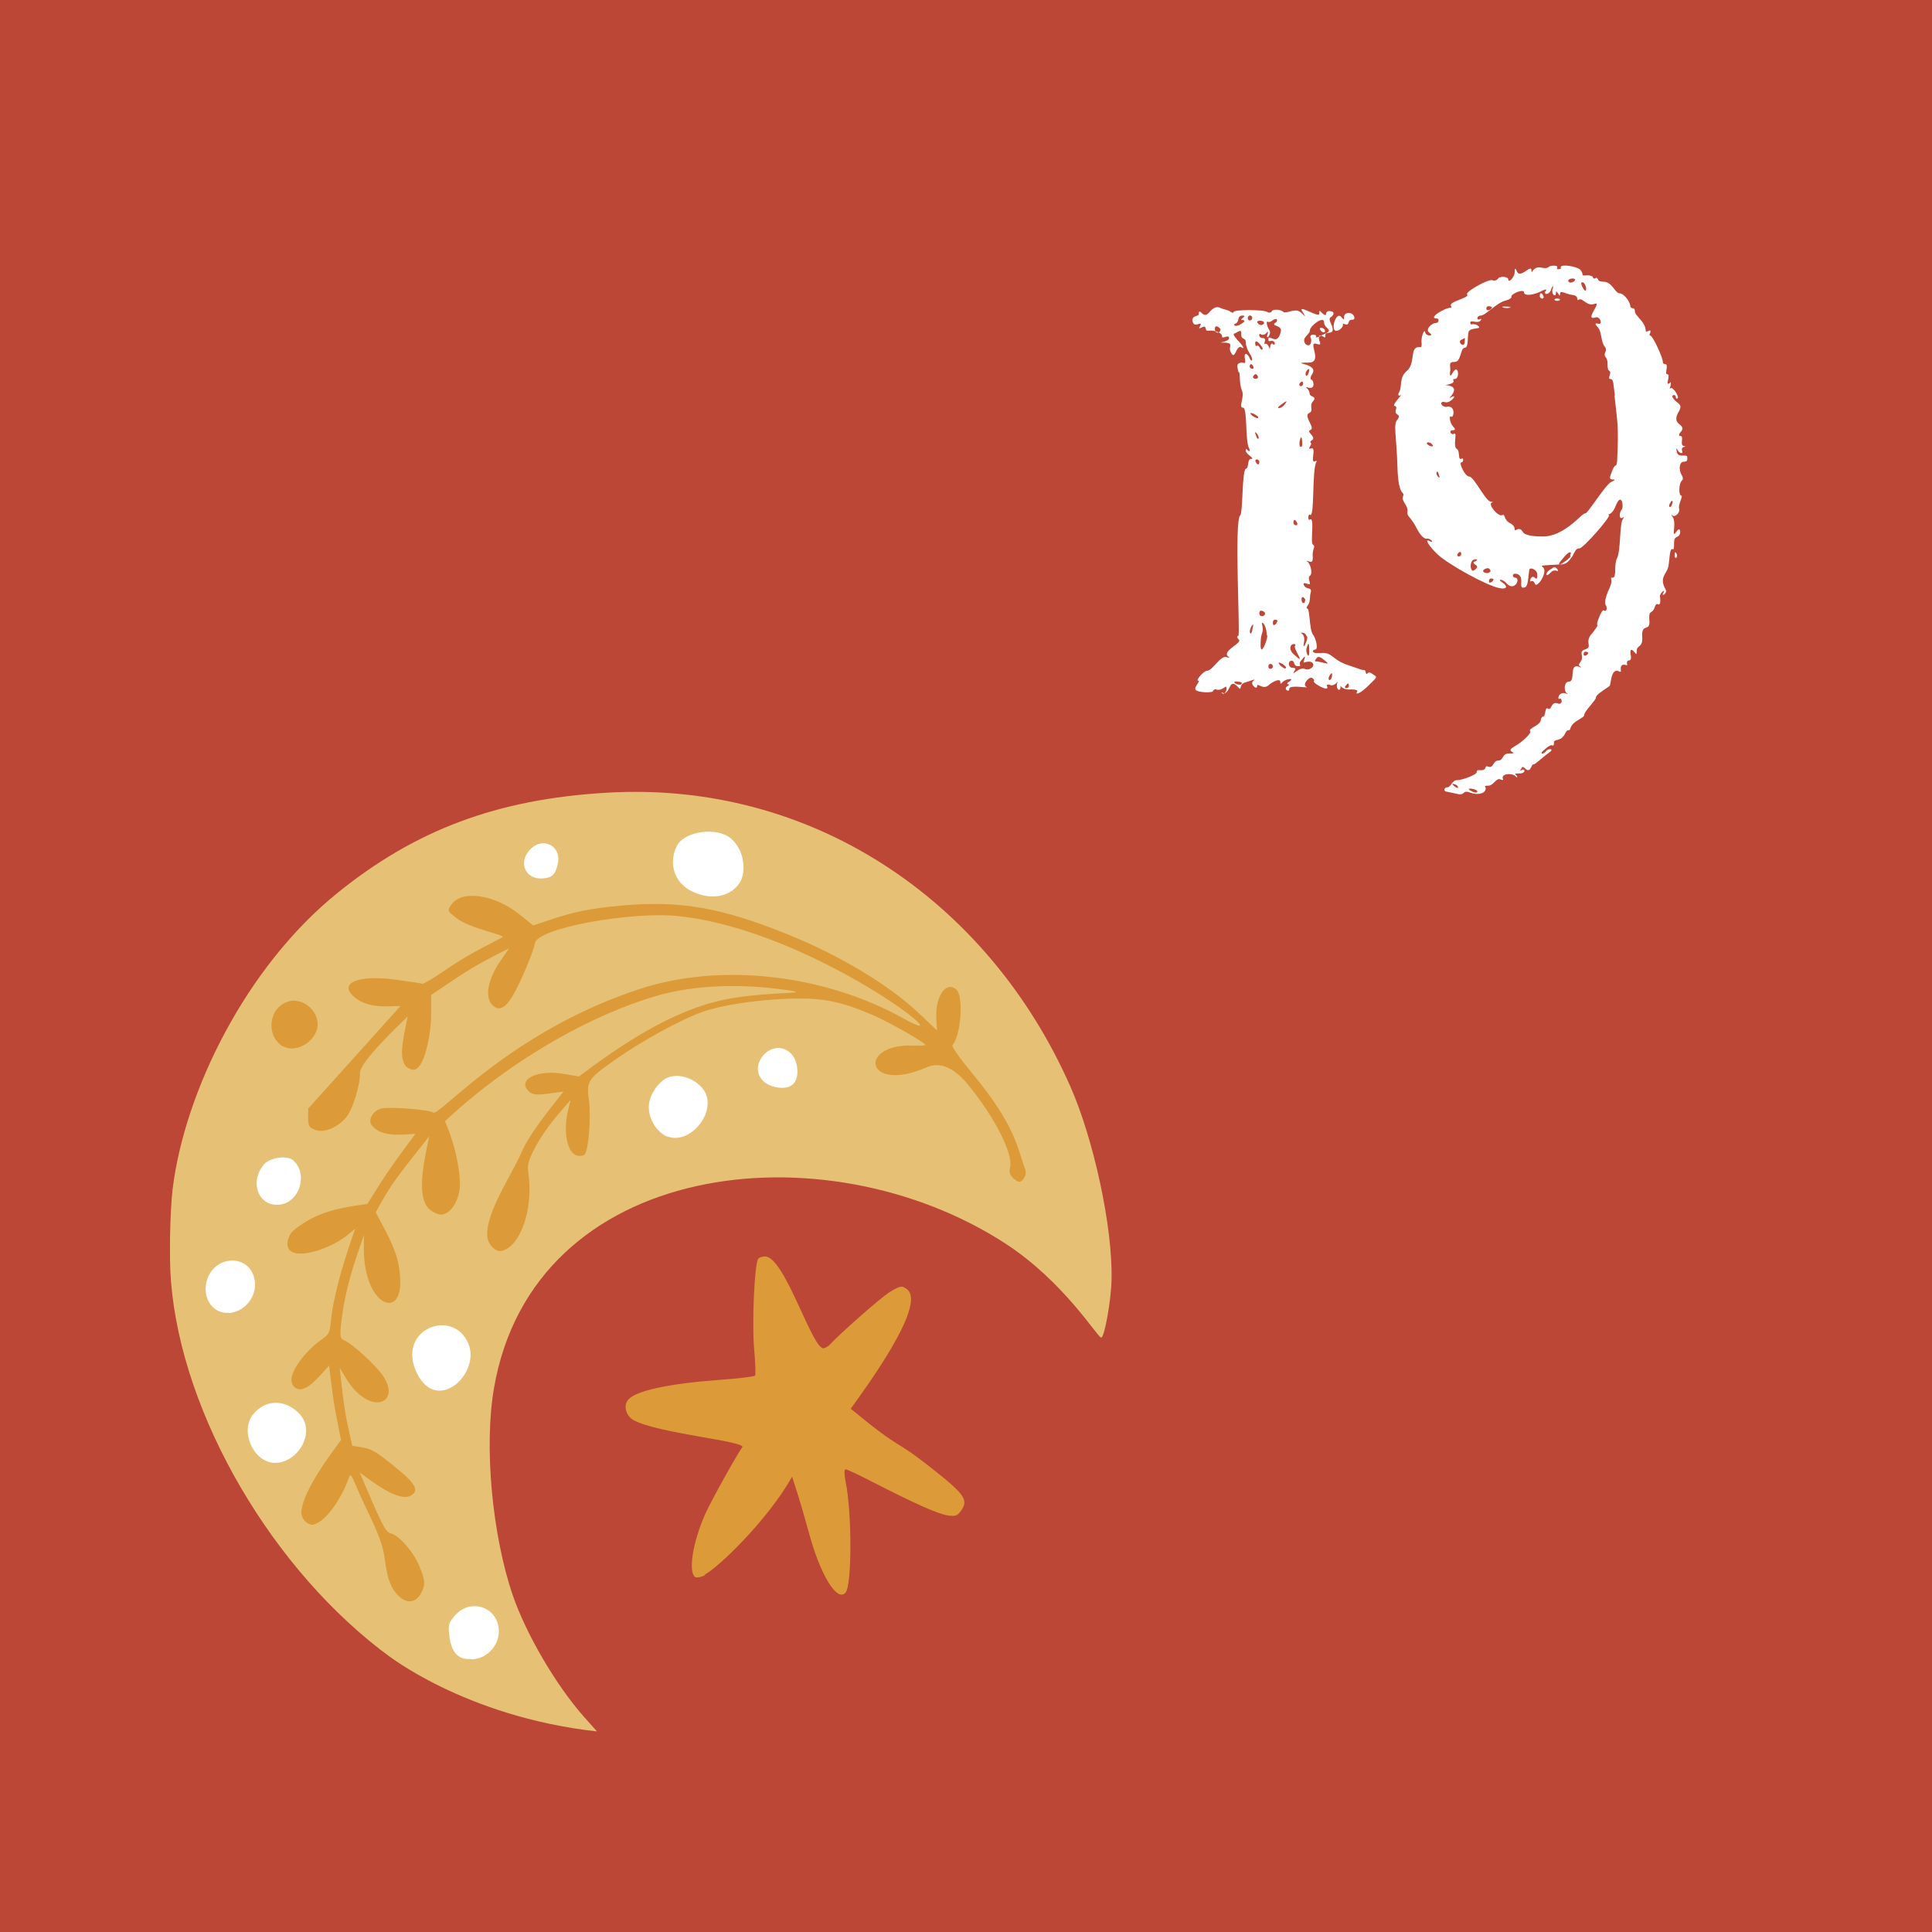 <?xml version="1.0" encoding="UTF-8"?>
<svg id="Ebene_1" xmlns="http://www.w3.org/2000/svg" version="1.1" viewBox="0 0 600 600">
  <!-- Generator: Adobe Illustrator 29.2.1, SVG Export Plug-In . SVG Version: 2.1.0 Build 116)  -->
  <defs>
    <style>
      .st0 {
        fill: #e6c175;
      }

      .st1 {
        fill: #dc9b38;
      }

      .st2 {
        fill: #fff;
      }

      .st3 {
        fill: #bc4737;
      }
    </style>
  </defs>
  <path class="st3" d="M-35.5-39.4v679.6h672V-39.4H-35.5Z"/>
  <g>
    <path class="st0" d="M185.3,537.6l-4.1-4.6c-8.7-9.9-17.9-25.7-22-37.7-6.4-18.9-8.9-46.2-5.8-64.1,12.1-71,102.4-81.5,158.7-45.1,18.5,12,28.8,29.4,29.9,29.3,1,0,3.1-11.7,3.2-18,.4-16.1-5.5-43.5-12.8-60-25.5-57.8-80.4-95.1-144.2-91.2-33.8,2-59.2,11.5-83.5,31.2-28.2,22.8-47.4,61.5-51.1,92-.8,6.9-1.1,21.3-.5,28.5,3.3,41.6,31.7,90.2,68.2,116.8-1.6-1.4,22.6,18.4,64,23h0Z"/>
    <path class="st2" d="M146.7,515.3c4.7-.2,8.6-4.6,8.2-9.4-.6-7-8.9-9.6-13.6-4.2-2,2.3-2.2,3-1.7,6.7,1.1,8.4,6.6,6.5,7,6.9h0Z"/>
    <path class="st1" d="M97.4,473.4c3.3-.5,8.5-7.4,11-14.6.4-1.2.7-.8,2.2,2.7,3.5,8.5,8,15.4,8.9,22.7.8,6.4,2,9.4,4.6,11.7,2.4,2.2,5,1.8,6.6-1,1.5-2.6,1.4-4.1-.5-8.6-1.8-4.4-6.3-9.5-8.8-10.1-1.9-.4-3.1-3.6-9.7-18.9,3.5,2.5,12.2,9.5,16,7.1,2.6-1.6,1.3-3.8-5.6-9.3-6.9-5.6-7.2-5.2-12.7-6.1-2-9-2.3-9.4-3.9-24.2l1.8,3c7.4,12.4,17.6,8.1,11.6-.6-2.2-3.2-9.3-9.7-11.7-10.8-1.7-.7-1.8-1.3-1-7.4,1.2-9.3,3.9-17.1,6.8-25.4v4.7c.2,17.2,11.7,21.6,11.3,9.4-.2-7.9-2.9-12.3-7.6-21.2,4.9-9.1,6.5-10.8,16.6-23.6-1.1,5.5-4.5,18.7.1,22.7,1.1.9,2.8,1.7,3.7,1.6,2.8-.2,5.3-4,5.7-8.4.3-3.8-1-12.3-4.6-20.6,21.4-20,46.7-33.4,65.6-38.9,11.7-3.4,26.4-4,41.4-1.7,7.4,1.1-7.2.3-19.5,2.7-17.1,3.3-33.5,14.7-45.9,24l-4.7-.8c-8-1.4-14.4,1.6-11.1,5.2,1.7,1.8,3.4,1.3,11,.3-4.3,5.5-10.6,13.1-13.1,19-3,6.9-10.9,18.3-10.6,25.7.1,2.6,2.5,5.2,4.4,4.8,5.9-1.2,10-13,8.4-24.1-.4-2.9,0-4.1,2.4-8.6,3.3-6,7.6-10.6,10.7-14.2l-.8,3.3c-1.6,6.8-.2,13.3,2.9,14,.9.2,2,0,2.3-.4,1.2-1.4,2-11.6,1.3-16.8-.8-6-.4-6.6,8.3-12.7,8.2-5.8,20.5-12.5,27.1-14.8,6.9-2.4,19.8-4.1,30.1-4.1,8.2,0,13.7,1.3,22.6,5.1,5.1,2.2,16.3,8.6,16.4,9.3,0,.2-1.7.3-4,.2-17.2-.5-14.6,15,4.3,6.8,4.2-1.9,8.7,0,13.3,5.8,8.1,10,13.7,21.2,12.7,25.2-.4,1.5-.1,2.5,1.2,3.6,1.5,1.2,1.9,1.2,2.9.1.7-.8.9-2.1.6-3-2.4-6.4-2.8-13.4-16.4-29.8-4.2-5.1-6.5-8.4-6.2-8.8,2.7-3.2,3.5-15.3,1.2-17.3-3.3-2.8-6.7,2.3-6.2,9.4l.2,3.3-5.7-5.4c-9.2-8.7-24.5-17.9-40.6-24.4-20.5-8.3-33.4-10.6-51.4-9-13.7,1.2-18.1,3-27.7,6.2l-4.5-3.6c-7.6-6-17.7-7.5-20.9-2.9-1.3,1.9-1.3,2,1.4,4.1,4.3,3.5,15.9,5.4,14.4,6.1-9.7,5-13.1,7-18.2,10.5-3.3,2.3-6.3,4-6.6,3.9-.3-.1-4.2-.7-8.6-1.3-11.4-1.5-17.6,1.1-12.6,5.4,4.1,3.5,9.6,3,14.4,2.8-10,11.1-18.6,20.7-28.7,31.9,0,5.2-.3,5.6,2.2,6.6,2.7,1,6.8-.6,9.6-3.9,2-2.3,4.4-10.1,4.3-13.9,0-3.3,12.3-15,14.8-17.4-1.4,7-3.3,14.3.4,16.1,1.4.7,2.1.6,3.2-.7,2-2.3,3.8-10.5,3.7-16.7v-5.4c12-8.1,13.1-8.9,24.2-14.5l-2.6,3.8c-4.2,6-5.1,11.8-2.3,14.1,1.9,1.6,3.7.7,6-3.1,2.3-3.8,6.6-14,6.9-16.3.6-4.8,29.9-10,44.5-8.5,42.3,4.4,91.3,43.7,70,31.8-24.6-13.7-56.3-17.3-81.2-9.4-40.8,13.1-63.1,40.1-64.9,38.6-1.1-.9-14-1.9-16.2-1.2-2.5.7-4.1,3.5-2.9,5.1,2.8,3.9,9.9,3,13.6,2.7-9,12.2-9.3,12.8-14.9,21.8-6.5.9-13.6,1.8-20.2,6.2-3.2,2.1-3.8,2.9-4.4,4.7-2.2,8,12,4,18.5-1.3l2.3-1.9c-2.8,8-6.6,19.5-7.5,28.4-.4,4-.6,4.4-3.2,6.2-4.2,2.9-11.8,11.5-8.1,14.6,3,2.6,7.4-3.1,10.7-6.7,1.5,12.6,1.7,13,3.7,23.1-3.2,4.4-11.6,15.4-12.3,22.1-.2,2.3,1.8,4.5,3.9,4.2h0Z"/>
    <path class="st2" d="M85.2,454.3c7.3.3,13.8-10.2,7-16-4.4-3.8-9.8-3.5-13.5.8-4.3,5.1-.2,14.9,6.5,15.2h0Z"/>
    <path class="st2" d="M71,407.8c5.1-.4,8.9-5.2,8.1-10.2-1.4-8.5-13-8-15,.6-1.2,5.2,2.2,9.9,6.9,9.5h0Z"/>
    <path class="st2" d="M145.5,417.4c-4.7-11.6-22.9-4.5-15.9,9.3,6.3,12.4,19.6-.2,15.9-9.3Z"/>
    <path class="st1" d="M218.7,489.1c4.5-2.3,19.9-17.3,27.3-30.5,1.1,3.5,2.2,6.5,5.1,17,3.6,13.5,8.9,22.1,11.5,19,2-2.3,2-25,0-34.5-.4-2.1-.5-3.8,0-3.8.4,0,4.1,1.7,8.3,3.9,12.9,6.6,20.2,9.9,23.3,10.4,2.5.4,3.1.2,4.3-1.5,2.3-3.2,1.1-5-8.5-12.6-13.9-11-8.4-4.7-25.8-19,4.5-6.3,23.5-32,17.6-37-1.6-1.3-2.1-1.3-5.4.7-2.8,1.7-15.6,13-18.9,16.6-.3.3-1,.7-1.6.9-3.5,1-12.1-28.4-18.3-28.5-.8,0-1.8.3-2.1.7-1.2,1.4-2,20-1.3,28,.4,4.3.5,8,.3,8.3-.2.3-5.1.9-10.7,1.3-16.2,1.2-26.4,3.4-28.7,6.2-1.6,1.8-.7,5,1.6,6.3,7.6,4.2,35.4,6.6,33.8,8.5-1.2,1.4-9.7,16.7-11.4,20.5-3.9,8.7-5.4,17.9-3.3,19.7.4.4,1.9.1,3.2-.5h0Z"/>
    <path class="st2" d="M86.9,374.1c6.2-.7,8.9-9.7,4.1-13.8-1.9-1.6-7.2-.8-9,1.3-4.7,5.5-1.7,13.3,4.9,12.5h0Z"/>
    <path class="st1" d="M87.9,324.9c4.6,2.6,11.5-2.4,10.7-7.7-.7-4.5-5.6-7.6-9.6-6-5.7,2.2-6.4,10.7-1.1,13.8h0Z"/>
    <path class="st2" d="M207.5,353c5.7,2.1,13-4.8,12.2-11.5-.5-4.6-6.7-8.4-11.6-7.1-2.8.7-5.9,4.6-6.5,8.1-.7,4.2,2.1,9.2,5.9,10.6h0Z"/>
    <path class="st2" d="M240.8,337.6c4.7,1,7.2-1.1,6.8-5.7-.5-6.3-6.7-8.6-10.6-4.1-3.3,3.9-1.4,8.7,3.8,9.8h0Z"/>
    <path class="st2" d="M168.5,272.8c3-.2,3.9-1.1,4.7-4.4,1.4-5.9-5-8.9-8.9-4.2-3.4,4-.9,9,4.2,8.6h0Z"/>
    <path class="st2" d="M214.3,276.5c5.6,3,11.5,2.4,14.8-1.5,3.1-3.6,2.1-11.1-2.1-14.6-4.3-3.7-14.5-2.3-16.8,2.3-2.6,5.2-.9,11.1,4.1,13.8h0Z"/>
  </g>
  <g>
    <path class="st2" d="M379.8,215.6c.5-.3,1.1-.8,1.1-1.7,0-1.7-.8.6-3,.3-.5-.3-1.1,0-1.1.3,0,.8-5,.6-5.5-.3-.6-.8,1.7-2.8.8-2.8s1.7-3.1,2.8-3.1c1.7,0,4.2-5,6.1-4.2.8.3,1.1.3.3-.3-1.7-1.9,5-4.2,3.3-5.3-.5-.6-.5-.8,0-1.1.6-.6-1.4-36.1.6-37.4.8-.8.5-13.9,1.7-14.4,1.1-.3.3-3.1,1.7-3.1s-1.7-1.4-1.7-2.5.3-.3.8,0c.5.3.5,0,.3-.6-1.4-2.2-.5-12.8-2-12.8s.6-3.3-.3-5.3c-1.1-2.8-.3-5.8-1.1-5.8l-.3-1.4c-.3-1.1.6-1.7,2-1.4.5.3.5-.6.3-1.4-.3-1.7.5-1.9,1.4-.3.5,1.7,1.7,1.1,0-1.4-.5-.8-1.1-2.2-1.1-3.1,0-1.9-1.4-.8-1.4-2.5s-.3-1.4-1.7-.6c-1.1.3-.8.6.5,2.2,1.7,1.7,2.5,3.1,1.1,2.2-.3-.3-1.1.3-1.4,1.1-.8,1.7-1.1,1.7-1.7.6-1.1-1.9,1.1-2.8-1.7-3.1-3.9,0,1.1,0,1.1-1.4s-2.2.6-2.2-.6-2.5-1.9-4.2-1.7c-1.4.3-.3-1.9-1.9-1.1s-.8,0-.6-.6c.3-.6,0-.6-.8-.3-1.1.3-1.4,0-1.7-1.1,0-1.9,2-1.1,2-2.2s.5-.6,1.1,0c.8.6,1.4.6,2.5-.8,1.1-1.1,1.9-1.4,2.8-1.1,1.7.8,2.5.6,3.6,1.4.5.3.8.3.8,0,0-.8,9.4-.8,10.5,0,.5.3,1.1.3,1.4-.3.3-.6,2.8-.6,3.6.3.3.3,1.4,0,2.5-.3,1.4-.3,2.2-.3,3.3.8s1.1,1.1.3-.3c-2.5-3.3,5,1.9,5,.3s.3-.6,1.1,0c1.7,1.4.3-.8,2-.8s1.7,1.1.5,1.9c-.5.3-.5.8,0,1.9,2,4.2-1.7,2.2-1.7,3.6s-.3.6-1.1.3c-.8-.3-1.1,0-.8,1.4.6,1.4.3,1.4-.8,1.1-3.1-1.1,2.2,5.8-2.5,5.8s-.8.4.3,1.1c1.4.8,1.4,1.4.8,2.5-.6.8-.6,1.7-.3,1.7.8,0,1.4,3.1-.8,2.5-2-.6.3.3.3,1.7s2.5.8,1.1,2.5c-1.4,1.4.3,2.8-1.1,3.6-2.2.8,1.9,4.7.3,5.3-1.7.6,2.2,2.2.3,3.3-1.1.8.6.3-.5,1.9-.4.6-.3.7.3.6,2-.8-.5,5,1.4,3.9.4-.2.5,0,.3.3-1.4,2.5-.5,17.2-1.9,16.4-.8-.6-.8,2.2,0,1.4,1.4-.6,0,7.2.8,7.8,1.1.6-.3,1.4,0,3.9,0,1.4-.3,1.7-1.1,1.4-.8-.3-1.1-.3-.6,0,1.1.8,1.7,3.9.8,4.4-1.1.8,1.1,3.3-.8,2.5-.8-.3-1.4-.3-1.1.3.6,1.7,2.5.6,2.2,2.2-.5,1.7,0,3.1-1.1,4.4-.3.6-.3.8,0,.8.8,0,.6,6.4,1.7,8,1.1,1.4,1.7,4.7.8,4.7s-1.7,1.4,1.7,1.1c3.6-.3,3.3,1.9,8,3.6,3.3,1.1,4.7,1.7,5.3,1.7.8-.3.5,1.7,1.1,1.1s1.1-.3,1.9.3c1.4.8,1.1.8-1.4,3.3-2.5,2.5-4.4,3.3-3.6,1.9.3-.3-.5-.6-1.9-.6-3.3.3-3.3-1.9-3.3-.6s-1.4.8-1.1-1.1c.8-2.2-.3,1.1-2.2.3-.8-.3-1.1,0-.8.6.5,1.7-4.4-1.1-4.2-1.7.3-.3,0-.8-.6-1.1-1.1-.3-3,2.2-1.7,2.8,1.4.6-5.3-.8-5.3.6s-2,0-.6-.8c.6-.3.6-.6.3-.6-.6,0-.3-.6.3-.8,1.9-1.4-1.1-.8-2,0-.5.8-.8.8-.8,0s-1.4-.6-3.3.8c-2,2.2-3.9-.8-3.9.6s-2.5-.8-1.1-1.7c1.1-.8-.8,0-2.8.6-2,.8-.6,2.8-2,1.4-3-3.3-2.2,2.2-4.7,1.9-.7,0-.7,0,0-.3h0ZM377.3,102.1c0,1.7,1.7,1.4,1.7.3.5,0-1.7-2.2-1.7-.3ZM385.9,99.4c-.6,0-.6-.2,0-.6.7-.6.7-.8,0-.8-1.9,0-.8,1.9-2.2,2.5-1.1.3,0,1.4,1.9,0,1.1-.6,1.1-1.1.3-1.1h0ZM384.5,211.7c-3-.3.6,1.7,1.1.6.3-.3-.3-.6-1.1-.6ZM388.9,98.8c0-1.1-1.4-1.1-1.4,0s1.4.8,1.4,0ZM389.2,113.8c-.5-1.1-1.1-.8-1.1,0s1.7,1.1,1.1,0ZM388.9,195.6c1.1-3.9-1.4.3-.6,1.1,0,.3.6-.3.6-1.1ZM390.3,129.1c-1.4-1.1-2.8-1.1-1.4,0,2.5,1.7,1.9,0,1.4,0ZM390.6,116.8c-.5-.8-.8-.8-1.4,0-.5,1.1,2,1.1,1.4,0ZM389.8,106.6c0,.6.3,1.1.5.8.8-.6,1.1,1.7,1.7,1.1.8,0-2.2-3.9-2.2-1.9ZM390,135.1c.3.8.5,1.4.8,1.1.6-.6-1.7-3.3-.8-1.1ZM391.1,143.5c0-1.1-1.7-1.1-1.1,0,.5,1.1,1.1.8,1.1,0ZM392.5,100.2c0-.8-2.5-.8-2,0,1.1,1.7,2.5,0,2,0ZM394.5,107.7c0-.8.6-1.4.8-.8.5.3.8,0,.5-.6-.8-1.1-1.9.3-1.9-.8s.5-.6,1.4-.3c1.4.6,2.2-.6,2.5-2.5.3-1.7-3.3-1.4-1.7-2.5.5,0,1.1-1.9-.8-.8-.6.6-1.1.6-1.4.6-.8-.6-.6,1.1.3,2.5s-1.4,3.6-.5,1.1c.2-.7,0-.8-.3-.3-.5.6-1.1.8-1.7.6-.8-.8-1.1,1.1.5,1.1s-.3,2.5.8,1.7c.3,0,.8.3,1.1,1.1.2.7.3.7.3,0h0ZM392.8,190.4c.5,0-1.7-1.7-1.7,0s2.2.8,1.7,0ZM393.4,197.3c0-3.3-1.9-5-1.4-3.1.6,2.2-.5,2.2-.5,5.5-.3,5.6,2.8-2.5,1.9-2.5h0ZM395.3,207c0-1.1-1.4-1.1-1.4,0s1.4.8,1.4,0ZM396.7,192.8c.5,0-1.4-1.1-1.4.6s1.4,0,1.4-.6ZM398.1,206.1c-1.1-.6-1.3-.4-.5.6.8.6,1.4,1.1,1.7.8.3-.3-.3-.8-1.1-1.4h0ZM398.9,125.7c1.1-1.4.8-1.4-1.1,0-2,1.4,0,1.4,1.1,0ZM405.3,207.8c1.7.6,3.6-1.4,1.9-2.2-1.7-.6-2.8,1.1-2.2-.6.5-1.4.3-1.4-.8,0-1.4,1.4.5,1.9-1.1,1.9s-.8-1.7-2-1.7-1.1,2.2.3,2.2.8.6.5,1.1c-.8,1.7,1.4-1.4,3.3-.8h0ZM402.2,200.6c.3-.3,0-.6-.3-.6-1.4,0-1.7,1.9,0,3.3,4.2,3.9-.5-1.9.3-2.8ZM402.8,162.3c-.6-1.1-1.1-1.1-1.1,0s1.7,1.1,1.1,0ZM404.7,119.1c0-.8-.5-.8-1.1,0-.5,1.1,1.1,1.1,1.1,0ZM403.9,136c-1.1,3.3.8,3.6.5,1.4,0-1.4-.3-1.9-.5-1.4ZM405.8,197.6c-.3-.8-.8-1.1-1.4-1.1-1.7,0,1.1-.3.6,2.8-.8,3.9,1.7-1.7.8-1.7h0ZM404.2,186.2c0,1.4,1.1,1.4,1.1.3.5,0-1.1-2.2-1.1-.3ZM407,104.9c-.5-1.4,2.2-1.1,1.7-.3-.3.3.6.3,2-.6,4.2-1.7.5-1.7.5-3.9s-4.4,1.1-4.4,2.5-2.8,2.2-1.4,4.2c1.1,1.1,2.2,0,1.7-1.9ZM405.6,115.5c-.5,1.1.3,1.9.8.3.5-1.4,0-1.7-.8-.3ZM405.8,201.2c-.5,1.1.8,4.2.8,1.1s-.3-2.8-.8-1.1ZM411.4,205.1c-1.7-1.4-2.2-1.4-2.8-.3-.3.3-.3.6,0,.6,2,0,5.3,1.7,2.8-.3ZM411.4,102.4c.5,1.1-.8,1.1-1.4,0-.5-.8.8-.8,1.4,0ZM412.8,210c-.6,1.1.3,1.9.8.3.3-1.4,0-1.7-.8-.3ZM416.9,98.8c.4.6.5.5.5-.3,0-1.7,2.5-1.7,3.1-.3.3.8,0,1.1-.6,1.1-1.7,0-.5,1.9-2.2,1.4-1.4-.6.3.3-1.7,1.7-3.6,2.2-1.1-6.9.8-3.6h0ZM418.9,213.1c0-1.1-.3-1.1-1.1,0-.6.8,1.1.8,1.1,0Z"/>
    <path class="st2" d="M524,142.6c0,.6-.5.8-1.1.8-1.4,0-1.7,2.5-.5,4.4.3.6.3,1.1,0,1.4-1.1.8-1.1,4.7-.3,4.7s-1.1,2.8-.6,4.2c.3,1.1-1.4,2.8-2.2,1.9-.3-.3-.3,0,.3.8,1.1,2.2-.8,6.9,1.1,4.2.7-.9,1.1-.8,1.1.3-.3,2.2-1.9.6-1.9,3.3s-.3,1.9-.6,1.9c-.8,0-.8,3.3-1.1,5-.3,2.8-3.3,3.6-.8,7.8.3,1.1-1.7,2.2-.8.8.8-1.4-1.1,0-1.1,1.1.3,1.7,0,2.8-.5,2.5-.5-.3-.8,0-1.1.8-.8,2.5-1.9.6-1.7,3.9.5,4.2-2.5.8-2.2,5.3.3,3.6-1.7,2.5-1.7,4.4s-.4.6-1.1,0-1-.2-.8,1.1c.3,1.4,0,1.9-.5,1.9s-.8.6-.6,1.1c.2.4,0,.5-.5.3-1.1-.3-1.7.3-1.4,1.9,0,.3-.3.3-.8,0-2.5-.8-2.2,4.4-2.8,4.7-2.8,1.9-4.2,2.8-4.2,3.6s-3.6,4.2-3.6,5.3-3.3,1.7-4.2,3.9c-.5,1.9-.8-.3-1.9,2.2-1.4,2.5-3.6,1.1-3.3,2.8,0,.6-.3.8-.5.6-.3-.3-1.4.3-2.2,1.1-2.5,1.9-.3,1.7.3.6.6-.8,2.8-.8.8.6s-4.2,3.6-4.7,3.6c-.8-.3-.8,2.8-2.5,1.4-.8-.8-1.1-.8-1.4,0-.5.6-.3.6.3.3.8-.6,1.4,1.1-.8,1.1s-1.1.3-.8.8c.2.6,0,.6-.5,0-1.4-1.1-4.4-.6-3.9.8.3.3,0,.6-.6.3-1.4-.8-2.2,1.9-3.9,1.9s-.8.3-.8.8c0,1.7-2.5,2.2-4.7,1.4-2.8-1.1-1.4,1.1-4.4.3l-2.8-.6c-1.4,0-1.1-1.4,0-1.4s1.4-2.2,3-2.2,6.1-1.7,6.1-2.5.6-.6,1.4-.6c2,0,.8-1.7,2.2-1.1,1.7.6,1.4-1.9,3.1-1.9s1.1-2.2,3.3-2.2,1.4-.3.8-.6c-.6-.6-.3-.8,1.1-1.7,2.5-1.4,5.3-4.2,4.7-4.7-.3-.3.3-.8,1.4-1.4,1.1-.6,1.9-1.4,1.9-1.9s.3-1.1.6-1.1c1.1,0,.5-3.3,1.7-2.5,1.1.6.8-2.2,2.8-1.7,2,.8,1.4-1.9.8-1.4-.8.6-.6-2.2,1.7-1.7.8.3,1.1.3.5,0-1.1-.8-.8-3.6.6-3.6,2.2,0,0-5.5,3-4.7.8.3,1.1.3.6,0-.6-.3-.6-.6,0-1.4,1.4-1.9-.8-3.1,1.4-3.9,2.8-.8-.6-2.2,2.5-5.3.8-1.1,1.4-1.9,1.4-2.2-.6-.3,1.4-5,1.9-4.7.8.8,1.4-.6.6-1.7-.3-.8,0-2.2.8-4.2,2.2-4.2,0-4.2,1.4-4.2s.3-3.9,1.4-6.1c1.1-1.9.8-10.6,1.7-11.9.5-.8.5-1.1,0-.6-1.1.6-1.1-1.4-.3-2.5.8-.8,0-6.1-2-.8-1.4,3.1-2.8,1.9-1.9,2.5.3.8-8,10.3-9.2,10.3s-1.4,1.1-2.2,2.5c-1.4,1.9-2,2.5-3.9,2.5-5.8.3-6.1.3-5.3.8,1.9,1.4-2,7.2-2.5,5-.3-.6-.6-.8-1.1-.6-.8.6,0-2.2,1.1-1.1.8.6.8.3.8-1.1s-2.5-2.5-2.5-1.1c-.5,4.2-.5,5.3-1.9,5.3s.5-3.3-1.7-4.2c-1.9-.6-1.7,1.1-.8,1.1,1.9,0,0,4.4-2.5,1.9-1.4-1.7-3.1-1.4-1.7-.6,2.2,1.4,1.7,2.5-.8,1.9-3.9-.8-15.5-7.2-18.9-10.3-3-2.8-4.4-5.3-2.5-4.2,1.4.8.3-1.1-1.1-.8-.8,0-1.9-1.1-2.8-2.8-2.2-4.4-3.3-3.9-3.1-5.6.3-1.9-1.9-3.1-1.4-4.7.8-1.9-1.4.8-1.7-8.9-.3-10.3-1.4-13.6,0-15,1.4-1.9-1.1-1.1-.5-3.1.3-.8,0-1.1-.3-1.1-1.4,0,3.1-4.4,1.7-3.3-.6.2-.7,0-.6-.6,1.4-2.2,0-4.7,2.5-6.9,3.1-2.5.6-8,4.4-7.5.3,0,.3-.6.3-1.1-.3-1.9.8-4.7,1.1-3.6,0,1.4,3,1.4,1.4.3-1.7-1.1.8-3.1,1.9-3.1s1.1-1.4.3-1.4c-3.1,0,3-3.6,4.4-3.3.2,0,.2-.2,0-.6-.8-1.4,6.1-2.5,5-3.6-.5-.8,6.4-4.7,7.8-4.4.8.3,1.4,0,1.7-.3.5-1.1,3.3-.8,3.3,0,0,1.4,2-.6,2-2.2s.3-1.1.8,0c1.1,1.9,4.4-2.5,4.4-.6s.3-1.4,3-.8c2.8.6,1.7-.6,3.9-.6s.3,1.1,1.4,1.1.8-.3.8-.6c0-1.1,5-.3,6.1.8,1.4,1.7-.3,1.9,2.2,1.7.8,0,1.7.3,1.7.6s.3.6.8.3c.3-.3.5,0,.8.3,0,.6.8.8,2,.8,2.5.3,3.3,3.6,4.7,3.6s3.3,2.8,3.3,3.9,1.4.3,1.4,1.4.8,1.7,1.7,2.8c2.8,3.1.8,4.2,2.5,3.6.6-.3.8-.3.6.6-.3.3-.3.8,0,.8.8,0,4.2,7.5,3.9,8.3,0,.3.3.6.8.6,1.1,0-.3,3.1.5,3.1,1.4,0-.8,3.9.8,2.8.5-.6.5-.3.3.8-.3.8-.3,1.1,0,.8.5-.8,2.8,2.5,2.2,3.1-.3.3-.6,0-.6-.6,0-.8-2.5-.6.3,1.7,1.4,1.1,1.4,1.4.8,2.8-3,4.7,2.5,3.9.6,6.4-.8.8-.8,1.4-.3,1.4,1.4,0-.3,2.8,1.1,3.1.6,0,.6.3,0,.3-1.4.6.3,1.9-.8,1.9s-1.7-2.8-1.4-.6c.3,2.5,3.3.6,3.3,1.9h0ZM444.9,138.2c-.8-1.4-3.1-.8-.8.3.8.3,1.1,0,.8-.3ZM446.9,147.6c-.3-1.4-.8-1.4-.8-.6s1.4,2.2.8.6ZM501.5,122.7c-.5-3.3-.3-5-1.4-5s.6-1.9-.3-2.5c-1.1-.8,0-2.8-1.1-4.2s.8-1.9-.3-3.3c-1.4-1.7-.8-5-2.5-6.4-.6-.7-.5-1,.3-.8,1.7.6.8-2.5-.8-1.9-3.6,1.1,2.5-5.3-.3-4.2-2.2.8-3.6-1.9-4.7-1.4-1.1.8.3-1.1-2-1.4-2.5-.3-3.9-1.7-3.9-.3,0,.6-.2.6-.5,0-.6-.8-.8-1.1-.8-.3,0,1.4-1.4.6-1.1-1.1.6-1.4,0-1.4-.5.3-.6,1.4-2.2,1.4-1.7.3.6-.6.3-.8-.8-.3-2.5,1.4-5.8,1.9-5.8.6s-4.4.6-3.9,1.4c0,.3-.5.8-1.7,1.1-2.8.6-6.4,4.7-7.8,4.7s-1.4,1.7-.3,1.1c.4-.2.5,0,.3.3-.8,1.4-3.3-.3-3.3.8s.8,0,2.2.8c1.9,1.4-1.4.6-2.5,1.7-.8.8,0,5.3-1.4,5.3s-1.1,4.4-3.1,4.4-1.4.8-1.4,2.5c-.3,1.9,0,2.2.6,1.1,1.9-3.6,2.5,1.7.8,1.7s1.7,1.1-3,1.9c.8,0,4.4.3,1.9,3.3-.8.8-.5.8.3.3,1.7-.8-.6,2.2-2.2,1.7-2.2-.6-1.1,1.9.8,1.4,2.5-.3,1.9,3.6,1.1,3.1-.8-.6-.5,1.9.6,3.1.7.7.7,1.1,0,1.1-1.7,0-.6,1.7.3,1.1,1.1-.6-.5,3.9.8,4.7,1.1.6.3,3.6,1.4,3.1.8-.6.8,1.1,0,1.1s1.1,4.4,2.5,4.4,5,7.5,6.6,7.8c.8,0,.8.3.3.3-1.1.6,2,4.4,3.3,3.9,1.1-.6.3,1.4,2.5,2.5,2.5,1.4.5,2.8,2.2,1.9.5-.3,1.4,0,1.7.8.5.8,2.2,1.4,5.8,1.4,3.5.2,7.3-1.7,11.4-5.5,1.1-1.1,2-1.7,2.2-1.7.3.8,6.1-8.6,8-9.7,1.4-.6,1.4-.8.5-.8s-1.1-.3-.3-2.2c1.1-3.3,1.4-1.1,1.7-3.3.6-11.9,0-12.5-.8-20.5h0ZM451.9,243.6c-2.2-.8.6,1.4.8,1.1s0-.8-.8-1.1ZM453.8,172c0-.8-.6-.8-1.1,0-.6,1.1,1.1,1.1,1.1,0ZM454.9,106c0-1.4.3-1.1-.8-.6-2,.6.8,3.1.8.6ZM458.8,245.8c0-.8-3.9-1.4-2.2-.3,1.4.8,2.2.8,2.2.3ZM458.2,174.3c.6-.3.8-.6,0-.6-2.2,0-1.7,5,0,3.1.8-.6.6-1.1,0-1.4-.8-.6-.8-.8,0-1.1ZM462.7,177.6c.5,0,0-1.9-1.7-.8-1.4.8,1.1,1.7,1.7.8ZM461.6,95.8c0,1.1,1.7.3,1.7-.3.6,0-1.7-1.1-1.7.3ZM462.4,180.6c0,.8,1.4,0,1.4-.6.5,0-1.4-1.1-1.4.6ZM466.8,95.5c-.5-.3-.3-.3.8-.3,3,0,.8.8-.8.3ZM479.3,91.9c.5,1.1-1.1,1.1-1.1,0s.6-1.1,1.1,0ZM481.5,176.8c.5,0,1.1-1.4,2.2,0,.6,1.4-.8-.6-2.2,1.1-1.7,1.7-1.7,0,0-1.1ZM482.9,93.3c.3,0-.8-.3.5-.6,2,0,.8,1.1-.5.6ZM487.6,172.6c.8-1.7-.5-1.4-2.2.8-4.2,4.7,3.6-.8,2.2-.8ZM487.1,87.4c.8,1.1,2.5-.6,2-.6,0-.6-2.5-.3-2,.6ZM492.6,89.7c0-.8-.5-1.7-.8-1.9-2-1.1.8,4.2.8,1.9ZM491.8,203.1c0,1.1,1.4.3,1.4-.3.5,0-1.4-1.1-1.4.3ZM518.7,156.2c-.8,1.1,0,1.9.5.6.6-1.4,0-1.7-.5-.6ZM520.7,172c.5,1.1-.6,1.9-.6.6s0-1.4.6-.6Z"/>
  </g>
</svg>